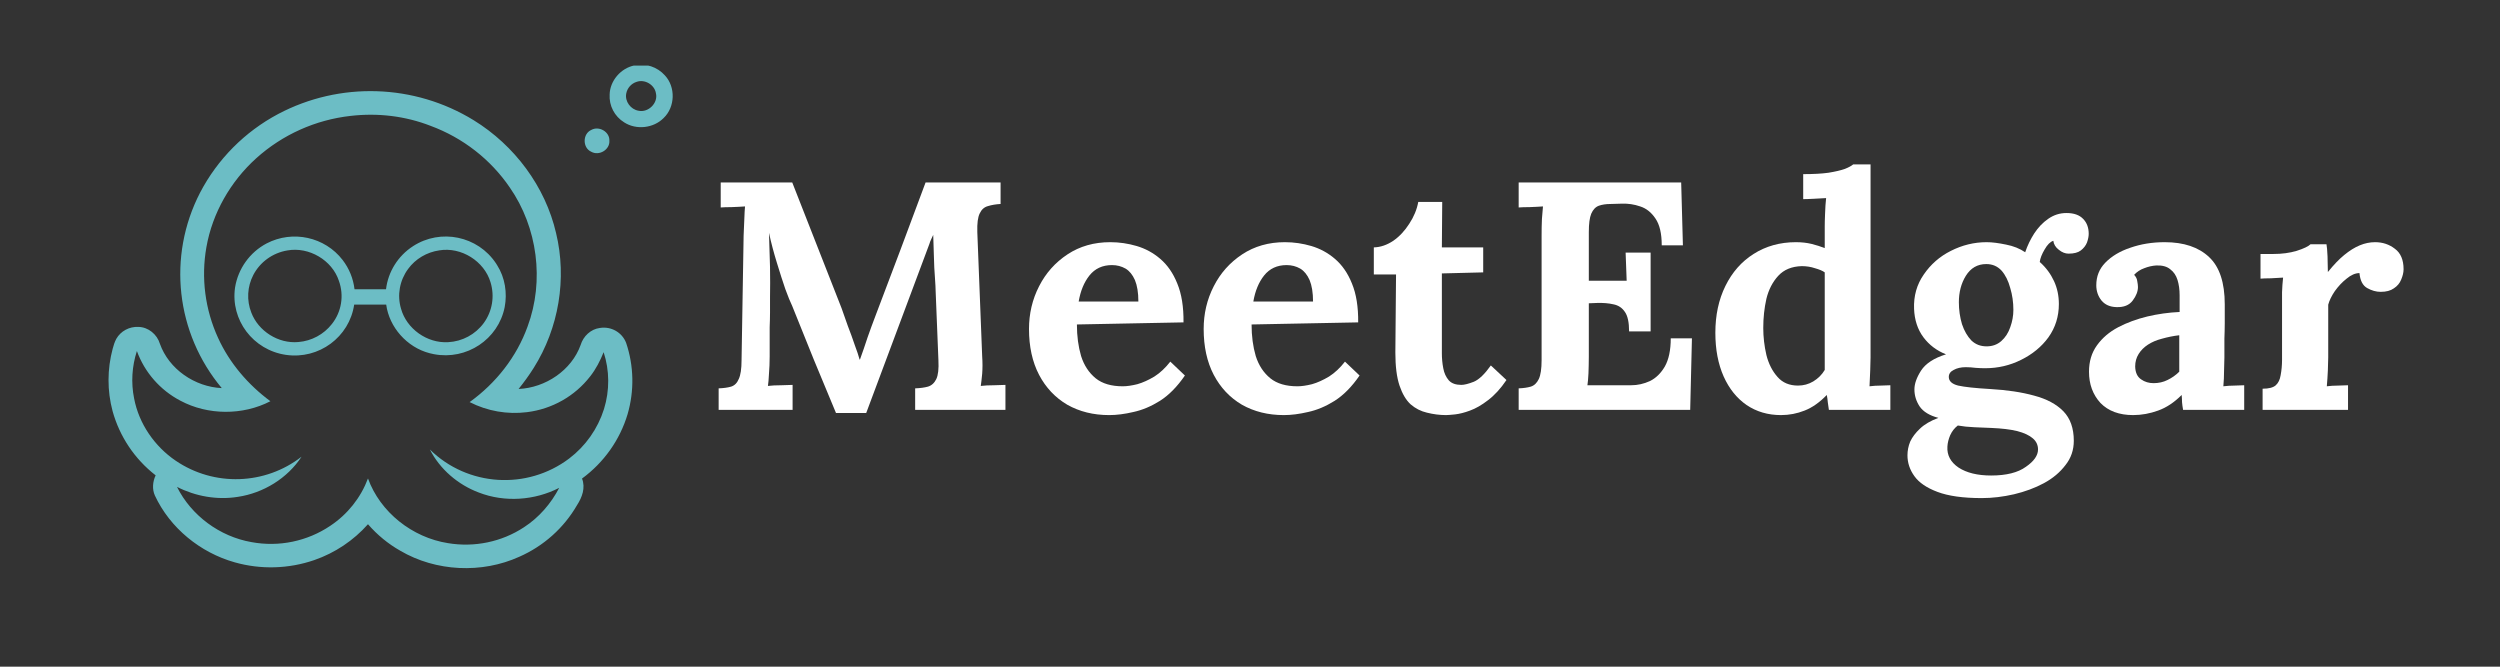 <svg xmlns="http://www.w3.org/2000/svg" xmlns:xlink="http://www.w3.org/1999/xlink" width="150" viewBox="0 0 112.5 30" height="40" preserveAspectRatio="xMidYMid meet"><rect x="0" y="0" width="112.5" height="30" fill="#333333" stroke="none"/><defs><g></g><clipPath id="c50e9b58c6"><path d="M 4.477 2.953 L 30.605 2.953 L 30.605 26 L 4.477 26 Z M 4.477 2.953 " clip-rule="nonzero"></path></clipPath></defs><g clip-path="url(#c50e9b58c6)"><path fill="#6cbdc5" d="M 28.547 2.945 C 29.055 2.836 29.578 3.008 29.922 3.395 C 30.41 3.918 30.383 4.816 29.863 5.312 C 29.41 5.77 28.633 5.859 28.09 5.508 C 27.652 5.238 27.402 4.754 27.434 4.25 C 27.449 3.633 27.938 3.066 28.547 2.945 M 28.645 3.684 C 28.402 3.762 28.227 3.965 28.18 4.211 C 28.113 4.562 28.379 4.926 28.738 4.984 C 29.18 5.078 29.625 4.629 29.516 4.195 C 29.457 3.816 29.016 3.551 28.645 3.684 M 12.52 5.129 C 15.293 3.664 18.645 3.77 21.316 5.41 C 23.156 6.543 24.539 8.395 25.023 10.488 C 25.52 12.539 25.145 14.762 24.02 16.551 C 23.812 16.883 23.582 17.199 23.336 17.504 C 24.551 17.449 25.719 16.664 26.129 15.523 C 26.246 15.133 26.582 14.809 26.996 14.758 C 27.5 14.676 27.996 14.957 28.176 15.43 C 28.527 16.469 28.547 17.586 28.242 18.637 C 27.895 19.797 27.176 20.812 26.191 21.535 C 26.355 21.949 26.195 22.379 25.969 22.727 C 25.375 23.758 24.461 24.574 23.367 25.055 C 21.68 25.82 19.617 25.723 18.016 24.785 C 17.465 24.473 16.977 24.07 16.559 23.59 C 15.906 24.324 15.078 24.879 14.145 25.203 C 12.988 25.602 11.734 25.637 10.562 25.305 C 9.008 24.867 7.648 23.758 6.969 22.297 C 6.84 22.008 6.871 21.672 7.004 21.391 C 6.059 20.656 5.383 19.645 5.066 18.5 C 4.82 17.582 4.824 16.613 5.07 15.695 C 5.109 15.539 5.16 15.387 5.234 15.246 C 5.434 14.898 5.82 14.691 6.223 14.711 C 6.672 14.715 7.07 15.047 7.195 15.469 C 7.602 16.613 8.766 17.41 9.98 17.465 C 7.91 14.992 7.527 11.535 9 8.676 C 9.785 7.168 11.012 5.93 12.52 5.129 M 15.781 5.215 C 14.199 5.391 12.711 6.059 11.531 7.121 C 10.375 8.164 9.559 9.586 9.289 11.117 C 9.043 12.5 9.227 13.93 9.816 15.211 C 10.332 16.344 11.168 17.316 12.168 18.055 C 10.922 18.699 9.352 18.691 8.117 18.031 C 7.207 17.555 6.508 16.754 6.16 15.797 C 5.938 16.484 5.891 17.215 6.035 17.93 C 6.25 19.062 6.953 20.086 7.91 20.734 C 9.637 21.906 11.93 21.828 13.57 20.551 C 12.938 21.52 11.855 22.188 10.699 22.359 C 9.77 22.508 8.801 22.336 7.965 21.91 C 8.605 23.195 9.883 24.145 11.316 24.395 C 12.551 24.625 13.824 24.359 14.859 23.664 C 15.641 23.145 16.234 22.398 16.559 21.531 C 17.113 23.055 18.555 24.188 20.156 24.441 C 21.348 24.641 22.574 24.387 23.578 23.727 C 24.254 23.289 24.797 22.66 25.164 21.953 C 24.062 22.52 22.715 22.617 21.547 22.164 C 20.609 21.812 19.797 21.117 19.344 20.227 C 21.035 21.895 23.715 22.066 25.613 20.633 C 26.355 20.07 26.902 19.289 27.18 18.406 C 27.438 17.57 27.434 16.68 27.164 15.848 C 27.008 16.234 26.816 16.613 26.555 16.941 C 25.867 17.828 24.844 18.406 23.719 18.547 C 22.832 18.66 21.926 18.5 21.133 18.094 C 22.316 17.246 23.25 16.059 23.742 14.691 C 24.504 12.637 24.191 10.238 22.941 8.438 C 22.074 7.168 20.824 6.199 19.379 5.664 C 18.238 5.219 17 5.074 15.781 5.215 M 26.605 5.848 C 26.961 5.648 27.445 5.938 27.422 6.336 C 27.449 6.734 26.961 7.031 26.605 6.828 C 26.211 6.652 26.211 6.027 26.605 5.848 M 12 10.953 C 13.172 10.344 14.617 10.66 15.418 11.699 C 15.715 12.086 15.898 12.539 15.953 13.016 C 16.43 13.016 16.902 13.016 17.371 13.016 C 17.465 12.227 17.91 11.516 18.586 11.078 C 19.832 10.27 21.504 10.621 22.32 11.852 C 22.336 11.879 22.355 11.91 22.371 11.934 C 22.727 12.492 22.832 13.184 22.711 13.82 C 22.422 15.273 20.996 16.219 19.527 15.938 C 19.457 15.922 19.391 15.906 19.32 15.891 C 18.312 15.625 17.516 14.727 17.379 13.707 L 15.938 13.707 C 15.723 15.168 14.352 16.184 12.867 15.969 C 11.391 15.754 10.363 14.398 10.578 12.934 C 10.715 12.09 11.242 11.352 12 10.953 M 12.93 11.27 C 12.273 11.379 11.703 11.789 11.398 12.375 C 11.125 12.902 11.094 13.516 11.309 14.066 C 11.625 14.902 12.531 15.477 13.43 15.391 C 14.023 15.344 14.57 15.047 14.934 14.582 C 15.371 14.031 15.488 13.297 15.25 12.637 C 14.945 11.707 13.902 11.094 12.93 11.27 M 19.77 11.266 C 19.207 11.348 18.695 11.648 18.363 12.105 C 17.984 12.621 17.863 13.281 18.047 13.895 C 18.297 14.793 19.215 15.453 20.164 15.398 C 20.805 15.367 21.395 15.047 21.77 14.535 C 22.156 14.004 22.266 13.328 22.074 12.703 C 21.793 11.754 20.758 11.102 19.77 11.266 Z M 19.77 11.266 " fill-opacity="1" fill-rule="nonzero"></path></g><g fill="#ffffff" fill-opacity="1"><g transform="translate(31.651, 18.445)"><g><path d="M 5.969 0.141 C 5.633 -0.66 5.301 -1.461 4.969 -2.266 C 4.645 -3.066 4.32 -3.867 4 -4.672 C 3.914 -4.848 3.812 -5.102 3.688 -5.438 C 3.57 -5.781 3.445 -6.172 3.312 -6.609 C 3.176 -7.047 3.055 -7.5 2.953 -7.969 C 2.973 -7.426 2.988 -6.91 3 -6.422 C 3.008 -5.941 3.008 -5.484 3 -5.047 C 3 -4.828 3 -4.602 3 -4.375 C 3 -4.156 2.992 -3.938 2.984 -3.719 C 2.984 -3.5 2.984 -3.281 2.984 -3.062 C 2.984 -2.844 2.984 -2.625 2.984 -2.406 C 2.984 -2.133 2.973 -1.875 2.953 -1.625 C 2.941 -1.383 2.926 -1.203 2.906 -1.078 C 3.07 -1.098 3.273 -1.109 3.516 -1.109 C 3.754 -1.117 3.922 -1.125 4.016 -1.125 L 4.016 0 L 0.688 0 L 0.688 -0.969 C 0.914 -0.977 1.102 -1.004 1.25 -1.047 C 1.406 -1.098 1.52 -1.211 1.594 -1.391 C 1.676 -1.566 1.719 -1.848 1.719 -2.234 L 1.812 -7.844 C 1.82 -8.102 1.832 -8.352 1.844 -8.594 C 1.852 -8.844 1.863 -9.031 1.875 -9.156 C 1.719 -9.145 1.52 -9.133 1.281 -9.125 C 1.051 -9.125 0.883 -9.117 0.781 -9.109 L 0.781 -10.234 L 4 -10.234 L 6.219 -4.578 C 6.301 -4.348 6.395 -4.082 6.5 -3.781 C 6.613 -3.488 6.719 -3.203 6.812 -2.922 C 6.914 -2.648 6.988 -2.43 7.031 -2.266 L 7.047 -2.266 C 7.172 -2.609 7.285 -2.941 7.391 -3.266 C 7.504 -3.586 7.617 -3.898 7.734 -4.203 C 8.117 -5.211 8.5 -6.219 8.875 -7.219 C 9.25 -8.227 9.625 -9.234 10 -10.234 L 13.375 -10.234 L 13.375 -9.266 C 13.164 -9.254 12.977 -9.223 12.812 -9.172 C 12.645 -9.129 12.52 -9.02 12.438 -8.844 C 12.352 -8.676 12.316 -8.395 12.328 -8 L 12.547 -2.406 C 12.566 -2.133 12.566 -1.875 12.547 -1.625 C 12.523 -1.383 12.504 -1.203 12.484 -1.078 C 12.648 -1.098 12.852 -1.109 13.094 -1.109 C 13.332 -1.117 13.5 -1.125 13.594 -1.125 L 13.594 0 L 9.531 0 L 9.531 -0.969 C 9.758 -0.977 9.953 -1.004 10.109 -1.047 C 10.273 -1.098 10.398 -1.211 10.484 -1.391 C 10.566 -1.566 10.598 -1.848 10.578 -2.234 L 10.453 -5.344 C 10.453 -5.457 10.441 -5.656 10.422 -5.938 C 10.398 -6.227 10.383 -6.547 10.375 -6.891 C 10.363 -7.242 10.352 -7.57 10.344 -7.875 C 10.312 -7.801 10.281 -7.734 10.25 -7.672 C 10.219 -7.609 10.191 -7.539 10.172 -7.469 L 7.328 0.141 Z M 5.969 0.141 "></path></g></g></g><g fill="#ffffff" fill-opacity="1"><g transform="translate(45.852, 18.445)"><g><path d="M 4.062 0.234 C 3.352 0.234 2.723 0.078 2.172 -0.234 C 1.629 -0.555 1.207 -1.004 0.906 -1.578 C 0.602 -2.16 0.453 -2.848 0.453 -3.641 C 0.453 -4.328 0.602 -4.969 0.906 -5.562 C 1.207 -6.156 1.633 -6.633 2.188 -7 C 2.738 -7.363 3.379 -7.547 4.109 -7.547 C 4.516 -7.547 4.91 -7.488 5.297 -7.375 C 5.691 -7.258 6.047 -7.066 6.359 -6.797 C 6.68 -6.523 6.938 -6.156 7.125 -5.688 C 7.32 -5.219 7.414 -4.633 7.406 -3.938 L 2.609 -3.844 C 2.609 -3.32 2.672 -2.848 2.797 -2.422 C 2.93 -2.004 3.148 -1.672 3.453 -1.422 C 3.754 -1.18 4.16 -1.062 4.672 -1.062 C 4.859 -1.062 5.078 -1.094 5.328 -1.156 C 5.578 -1.227 5.832 -1.344 6.094 -1.5 C 6.352 -1.664 6.594 -1.891 6.812 -2.172 L 7.469 -1.547 C 7.125 -1.047 6.75 -0.664 6.344 -0.406 C 5.945 -0.156 5.551 0.008 5.156 0.094 C 4.758 0.188 4.395 0.234 4.062 0.234 Z M 2.688 -4.875 L 5.375 -4.875 C 5.375 -5.281 5.32 -5.602 5.219 -5.844 C 5.113 -6.082 4.973 -6.254 4.797 -6.359 C 4.617 -6.461 4.414 -6.516 4.188 -6.516 C 3.758 -6.516 3.422 -6.359 3.172 -6.047 C 2.93 -5.742 2.77 -5.352 2.688 -4.875 Z M 2.688 -4.875 "></path></g></g></g><g fill="#ffffff" fill-opacity="1"><g transform="translate(53.712, 18.445)"><g><path d="M 4.062 0.234 C 3.352 0.234 2.723 0.078 2.172 -0.234 C 1.629 -0.555 1.207 -1.004 0.906 -1.578 C 0.602 -2.16 0.453 -2.848 0.453 -3.641 C 0.453 -4.328 0.602 -4.969 0.906 -5.562 C 1.207 -6.156 1.633 -6.633 2.188 -7 C 2.738 -7.363 3.379 -7.547 4.109 -7.547 C 4.516 -7.547 4.91 -7.488 5.297 -7.375 C 5.691 -7.258 6.047 -7.066 6.359 -6.797 C 6.68 -6.523 6.938 -6.156 7.125 -5.688 C 7.32 -5.219 7.414 -4.633 7.406 -3.938 L 2.609 -3.844 C 2.609 -3.32 2.672 -2.848 2.797 -2.422 C 2.93 -2.004 3.148 -1.672 3.453 -1.422 C 3.754 -1.18 4.16 -1.062 4.672 -1.062 C 4.859 -1.062 5.078 -1.094 5.328 -1.156 C 5.578 -1.227 5.832 -1.344 6.094 -1.5 C 6.352 -1.664 6.594 -1.891 6.812 -2.172 L 7.469 -1.547 C 7.125 -1.047 6.75 -0.664 6.344 -0.406 C 5.945 -0.156 5.551 0.008 5.156 0.094 C 4.758 0.188 4.395 0.234 4.062 0.234 Z M 2.688 -4.875 L 5.375 -4.875 C 5.375 -5.281 5.32 -5.602 5.219 -5.844 C 5.113 -6.082 4.973 -6.254 4.797 -6.359 C 4.617 -6.461 4.414 -6.516 4.188 -6.516 C 3.758 -6.516 3.422 -6.359 3.172 -6.047 C 2.93 -5.742 2.77 -5.352 2.688 -4.875 Z M 2.688 -4.875 "></path></g></g></g><g fill="#ffffff" fill-opacity="1"><g transform="translate(61.572, 18.445)"><g><path d="M 3.5 0.234 C 3.207 0.234 2.922 0.195 2.641 0.125 C 2.367 0.062 2.125 -0.062 1.906 -0.25 C 1.695 -0.445 1.531 -0.727 1.406 -1.094 C 1.281 -1.469 1.219 -1.961 1.219 -2.578 L 1.25 -6.094 L 0.25 -6.094 L 0.25 -7.312 C 0.551 -7.32 0.844 -7.422 1.125 -7.609 C 1.406 -7.805 1.645 -8.062 1.844 -8.375 C 2.051 -8.688 2.188 -9.016 2.25 -9.359 L 3.328 -9.359 L 3.312 -7.312 L 5.172 -7.312 L 5.172 -6.188 L 3.312 -6.141 L 3.312 -2.547 C 3.312 -2.316 3.332 -2.094 3.375 -1.875 C 3.414 -1.656 3.5 -1.473 3.625 -1.328 C 3.75 -1.191 3.938 -1.125 4.188 -1.125 C 4.32 -1.125 4.508 -1.172 4.75 -1.266 C 4.988 -1.367 5.242 -1.613 5.516 -2 L 6.219 -1.344 C 5.957 -0.957 5.68 -0.656 5.391 -0.438 C 5.109 -0.219 4.836 -0.062 4.578 0.031 C 4.328 0.125 4.102 0.18 3.906 0.203 C 3.707 0.223 3.57 0.234 3.5 0.234 Z M 3.5 0.234 "></path></g></g></g><g fill="#ffffff" fill-opacity="1"><g transform="translate(67.606, 18.445)"><g><path d="M 5.703 -3.531 C 5.703 -3.938 5.641 -4.227 5.516 -4.406 C 5.391 -4.594 5.219 -4.707 5 -4.75 C 4.781 -4.801 4.535 -4.82 4.266 -4.812 L 3.891 -4.797 L 3.891 -2.406 C 3.891 -2.133 3.883 -1.879 3.875 -1.641 C 3.863 -1.41 3.848 -1.234 3.828 -1.109 L 5.797 -1.109 C 6.086 -1.109 6.367 -1.172 6.641 -1.297 C 6.91 -1.43 7.133 -1.648 7.312 -1.953 C 7.488 -2.266 7.578 -2.688 7.578 -3.219 L 8.531 -3.219 L 8.453 0 L 0.734 0 L 0.734 -0.969 C 0.953 -0.977 1.133 -1.004 1.281 -1.047 C 1.438 -1.098 1.555 -1.211 1.641 -1.391 C 1.723 -1.566 1.766 -1.848 1.766 -2.234 L 1.766 -7.844 C 1.766 -8.102 1.77 -8.352 1.781 -8.594 C 1.801 -8.844 1.816 -9.031 1.828 -9.156 C 1.672 -9.145 1.473 -9.133 1.234 -9.125 C 1.004 -9.125 0.836 -9.117 0.734 -9.109 L 0.734 -10.234 L 8.047 -10.234 L 8.125 -7.406 L 7.172 -7.406 C 7.172 -7.938 7.078 -8.336 6.891 -8.609 C 6.703 -8.891 6.473 -9.07 6.203 -9.156 C 5.93 -9.25 5.66 -9.289 5.391 -9.281 L 4.875 -9.266 C 4.664 -9.266 4.488 -9.238 4.344 -9.188 C 4.195 -9.133 4.082 -9.016 4 -8.828 C 3.926 -8.648 3.891 -8.375 3.891 -8 L 3.891 -5.812 L 5.594 -5.812 L 5.547 -7.078 L 6.672 -7.078 L 6.672 -3.531 Z M 5.703 -3.531 "></path></g></g></g><g fill="#ffffff" fill-opacity="1"><g transform="translate(76.722, 18.445)"><g><path d="M 3.422 0.234 C 2.836 0.234 2.32 0.082 1.875 -0.219 C 1.438 -0.52 1.094 -0.945 0.844 -1.5 C 0.594 -2.062 0.469 -2.719 0.469 -3.469 C 0.469 -4.258 0.617 -4.961 0.922 -5.578 C 1.223 -6.191 1.645 -6.672 2.188 -7.016 C 2.738 -7.367 3.375 -7.547 4.094 -7.547 C 4.352 -7.547 4.586 -7.52 4.797 -7.469 C 5.016 -7.414 5.211 -7.352 5.391 -7.281 L 5.391 -8.25 C 5.391 -8.383 5.395 -8.578 5.406 -8.828 C 5.414 -9.086 5.43 -9.32 5.453 -9.531 C 5.297 -9.52 5.109 -9.508 4.891 -9.5 C 4.68 -9.488 4.523 -9.484 4.422 -9.484 L 4.422 -10.609 C 4.879 -10.609 5.258 -10.629 5.562 -10.672 C 5.875 -10.723 6.117 -10.781 6.297 -10.844 C 6.473 -10.914 6.598 -10.984 6.672 -11.047 L 7.453 -11.047 L 7.453 -2.359 C 7.453 -2.223 7.445 -2.031 7.438 -1.781 C 7.426 -1.531 7.414 -1.289 7.406 -1.062 C 7.57 -1.082 7.742 -1.094 7.922 -1.094 C 8.109 -1.102 8.25 -1.109 8.344 -1.109 L 8.344 0 L 5.578 0 C 5.566 -0.102 5.551 -0.211 5.531 -0.328 C 5.52 -0.453 5.504 -0.566 5.484 -0.672 C 5.16 -0.336 4.828 -0.102 4.484 0.031 C 4.148 0.164 3.797 0.234 3.422 0.234 Z M 4.188 -1.094 C 4.438 -1.094 4.664 -1.156 4.875 -1.281 C 5.094 -1.414 5.266 -1.586 5.391 -1.797 C 5.391 -1.941 5.391 -2.086 5.391 -2.234 C 5.391 -2.379 5.391 -2.523 5.391 -2.672 L 5.391 -6.188 C 5.297 -6.258 5.148 -6.32 4.953 -6.375 C 4.766 -6.438 4.566 -6.469 4.359 -6.469 C 3.91 -6.457 3.555 -6.312 3.297 -6.031 C 3.047 -5.758 2.867 -5.414 2.766 -5 C 2.672 -4.582 2.625 -4.145 2.625 -3.688 C 2.625 -3.281 2.672 -2.875 2.766 -2.469 C 2.867 -2.07 3.035 -1.742 3.266 -1.484 C 3.492 -1.223 3.801 -1.094 4.188 -1.094 Z M 4.188 -1.094 "></path></g></g></g><g fill="#ffffff" fill-opacity="1"><g transform="translate(85.43, 18.445)"><g><path d="M 3.75 3.969 C 2.906 3.969 2.238 3.875 1.75 3.688 C 1.27 3.508 0.926 3.273 0.719 2.984 C 0.508 2.691 0.406 2.379 0.406 2.047 C 0.406 1.836 0.445 1.629 0.531 1.422 C 0.625 1.223 0.77 1.031 0.969 0.844 C 1.164 0.656 1.441 0.492 1.797 0.359 C 1.398 0.254 1.117 0.082 0.953 -0.156 C 0.797 -0.395 0.719 -0.648 0.719 -0.922 C 0.719 -1.172 0.816 -1.453 1.016 -1.766 C 1.223 -2.086 1.598 -2.332 2.141 -2.5 C 1.723 -2.664 1.383 -2.922 1.125 -3.266 C 0.863 -3.617 0.723 -4.047 0.703 -4.547 C 0.68 -5.129 0.828 -5.645 1.141 -6.094 C 1.453 -6.551 1.859 -6.906 2.359 -7.156 C 2.867 -7.414 3.406 -7.547 3.969 -7.547 C 4.219 -7.547 4.508 -7.508 4.844 -7.438 C 5.176 -7.375 5.461 -7.258 5.703 -7.094 C 5.805 -7.395 5.941 -7.676 6.109 -7.938 C 6.285 -8.207 6.492 -8.426 6.734 -8.594 C 6.984 -8.77 7.258 -8.859 7.562 -8.859 C 7.895 -8.859 8.145 -8.77 8.312 -8.594 C 8.477 -8.426 8.562 -8.203 8.562 -7.922 C 8.562 -7.805 8.535 -7.676 8.484 -7.531 C 8.43 -7.395 8.336 -7.273 8.203 -7.172 C 8.078 -7.078 7.895 -7.031 7.656 -7.031 C 7.508 -7.031 7.363 -7.086 7.219 -7.203 C 7.07 -7.316 6.988 -7.453 6.969 -7.609 C 6.832 -7.566 6.703 -7.438 6.578 -7.219 C 6.453 -7.008 6.379 -6.82 6.359 -6.656 C 6.641 -6.406 6.852 -6.117 7 -5.797 C 7.145 -5.484 7.219 -5.141 7.219 -4.766 C 7.219 -4.203 7.062 -3.703 6.75 -3.266 C 6.438 -2.836 6.023 -2.5 5.516 -2.25 C 5.016 -2 4.477 -1.875 3.906 -1.875 C 3.781 -1.875 3.641 -1.879 3.484 -1.891 C 3.328 -1.91 3.176 -1.922 3.031 -1.922 C 2.812 -1.922 2.629 -1.879 2.484 -1.797 C 2.336 -1.723 2.266 -1.617 2.266 -1.484 C 2.266 -1.297 2.406 -1.164 2.688 -1.094 C 2.969 -1.031 3.453 -0.977 4.141 -0.938 C 4.891 -0.895 5.547 -0.797 6.109 -0.641 C 6.672 -0.492 7.109 -0.258 7.422 0.062 C 7.734 0.383 7.891 0.828 7.891 1.391 C 7.891 1.805 7.766 2.172 7.516 2.484 C 7.273 2.805 6.953 3.078 6.547 3.297 C 6.141 3.516 5.691 3.68 5.203 3.797 C 4.711 3.91 4.227 3.969 3.75 3.969 Z M 4.172 2.953 C 4.859 2.953 5.379 2.82 5.734 2.562 C 6.098 2.312 6.281 2.051 6.281 1.781 C 6.281 1.582 6.203 1.414 6.047 1.281 C 5.891 1.145 5.656 1.035 5.344 0.953 C 5.039 0.879 4.648 0.832 4.172 0.812 C 3.953 0.801 3.703 0.789 3.422 0.781 C 3.141 0.77 2.891 0.742 2.672 0.703 C 2.523 0.816 2.41 0.961 2.328 1.141 C 2.254 1.316 2.211 1.488 2.203 1.656 C 2.18 2.039 2.348 2.352 2.703 2.594 C 3.066 2.832 3.555 2.953 4.172 2.953 Z M 3.969 -2.859 C 4.227 -2.859 4.445 -2.938 4.625 -3.094 C 4.812 -3.258 4.945 -3.469 5.031 -3.719 C 5.125 -3.977 5.172 -4.238 5.172 -4.5 C 5.172 -4.844 5.125 -5.172 5.031 -5.484 C 4.945 -5.805 4.816 -6.066 4.641 -6.266 C 4.461 -6.461 4.234 -6.562 3.953 -6.562 C 3.555 -6.562 3.25 -6.383 3.031 -6.031 C 2.82 -5.688 2.719 -5.289 2.719 -4.844 C 2.719 -4.5 2.766 -4.172 2.859 -3.859 C 2.961 -3.555 3.102 -3.312 3.281 -3.125 C 3.469 -2.945 3.695 -2.859 3.969 -2.859 Z M 3.969 -2.859 "></path></g></g></g><g fill="#ffffff" fill-opacity="1"><g transform="translate(93.567, 18.445)"><g><path d="M 4.672 0 C 4.648 -0.133 4.633 -0.25 4.625 -0.344 C 4.625 -0.438 4.617 -0.547 4.609 -0.672 C 4.273 -0.336 3.922 -0.102 3.547 0.031 C 3.18 0.164 2.805 0.234 2.422 0.234 C 1.797 0.234 1.305 0.051 0.953 -0.312 C 0.609 -0.688 0.438 -1.156 0.438 -1.719 C 0.438 -2.176 0.555 -2.57 0.797 -2.906 C 1.035 -3.238 1.352 -3.508 1.75 -3.719 C 2.145 -3.926 2.582 -4.086 3.062 -4.203 C 3.539 -4.316 4.023 -4.383 4.516 -4.406 L 4.516 -5.156 C 4.516 -5.414 4.484 -5.645 4.422 -5.844 C 4.359 -6.051 4.25 -6.211 4.094 -6.328 C 3.945 -6.453 3.738 -6.508 3.469 -6.5 C 3.281 -6.488 3.098 -6.445 2.922 -6.375 C 2.742 -6.312 2.594 -6.211 2.469 -6.078 C 2.551 -5.992 2.598 -5.898 2.609 -5.797 C 2.629 -5.691 2.641 -5.602 2.641 -5.531 C 2.641 -5.332 2.562 -5.129 2.406 -4.922 C 2.25 -4.711 2.004 -4.613 1.672 -4.625 C 1.379 -4.633 1.156 -4.734 1 -4.922 C 0.844 -5.117 0.766 -5.348 0.766 -5.609 C 0.766 -6.004 0.898 -6.344 1.172 -6.625 C 1.453 -6.914 1.828 -7.141 2.297 -7.297 C 2.766 -7.461 3.281 -7.547 3.844 -7.547 C 4.707 -7.547 5.375 -7.32 5.844 -6.875 C 6.312 -6.438 6.547 -5.727 6.547 -4.75 C 6.547 -4.414 6.547 -4.129 6.547 -3.891 C 6.547 -3.66 6.539 -3.43 6.531 -3.203 C 6.531 -2.973 6.531 -2.691 6.531 -2.359 C 6.531 -2.223 6.523 -2.031 6.516 -1.781 C 6.516 -1.531 6.504 -1.289 6.484 -1.062 C 6.648 -1.082 6.82 -1.094 7 -1.094 C 7.188 -1.102 7.328 -1.109 7.422 -1.109 L 7.422 0 Z M 4.5 -3.359 C 4.227 -3.328 3.969 -3.273 3.719 -3.203 C 3.477 -3.141 3.27 -3.051 3.094 -2.938 C 2.914 -2.82 2.773 -2.68 2.672 -2.516 C 2.566 -2.348 2.516 -2.16 2.516 -1.953 C 2.523 -1.68 2.613 -1.488 2.781 -1.375 C 2.945 -1.258 3.133 -1.203 3.344 -1.203 C 3.57 -1.203 3.781 -1.25 3.969 -1.344 C 4.164 -1.438 4.344 -1.562 4.5 -1.719 C 4.5 -1.82 4.5 -1.922 4.5 -2.016 C 4.5 -2.109 4.5 -2.203 4.5 -2.297 C 4.5 -2.473 4.5 -2.648 4.5 -2.828 C 4.5 -3.004 4.5 -3.18 4.5 -3.359 Z M 4.5 -3.359 "></path></g></g></g><g fill="#ffffff" fill-opacity="1"><g transform="translate(101.223, 18.445)"><g><path d="M 0.594 -0.953 C 0.875 -0.953 1.07 -1.004 1.188 -1.109 C 1.301 -1.211 1.375 -1.363 1.406 -1.562 C 1.445 -1.77 1.469 -2 1.469 -2.25 L 1.469 -4.703 C 1.469 -4.879 1.469 -5.078 1.469 -5.297 C 1.477 -5.516 1.492 -5.734 1.516 -5.953 C 1.359 -5.941 1.176 -5.93 0.969 -5.922 C 0.758 -5.922 0.602 -5.914 0.5 -5.906 L 0.5 -7.016 L 1.078 -7.016 C 1.461 -7.016 1.812 -7.062 2.125 -7.156 C 2.445 -7.258 2.656 -7.359 2.75 -7.453 L 3.469 -7.453 C 3.488 -7.359 3.504 -7.176 3.516 -6.906 C 3.523 -6.645 3.531 -6.41 3.531 -6.203 C 3.789 -6.523 4.035 -6.781 4.266 -6.969 C 4.504 -7.164 4.738 -7.312 4.969 -7.406 C 5.195 -7.5 5.426 -7.547 5.656 -7.547 C 6 -7.547 6.297 -7.445 6.547 -7.25 C 6.805 -7.062 6.938 -6.754 6.938 -6.328 C 6.938 -6.18 6.898 -6.023 6.828 -5.859 C 6.766 -5.703 6.656 -5.57 6.5 -5.469 C 6.352 -5.363 6.156 -5.312 5.906 -5.312 C 5.707 -5.312 5.504 -5.367 5.297 -5.484 C 5.098 -5.598 4.984 -5.82 4.953 -6.156 C 4.766 -6.156 4.57 -6.07 4.375 -5.906 C 4.176 -5.75 4 -5.562 3.844 -5.344 C 3.695 -5.125 3.598 -4.922 3.547 -4.734 L 3.547 -2.359 C 3.547 -2.223 3.539 -2.031 3.531 -1.781 C 3.52 -1.531 3.504 -1.289 3.484 -1.062 C 3.641 -1.082 3.812 -1.094 4 -1.094 C 4.188 -1.102 4.332 -1.109 4.438 -1.109 L 4.438 0 L 0.594 0 Z M 0.594 -0.953 "></path></g></g></g></svg>